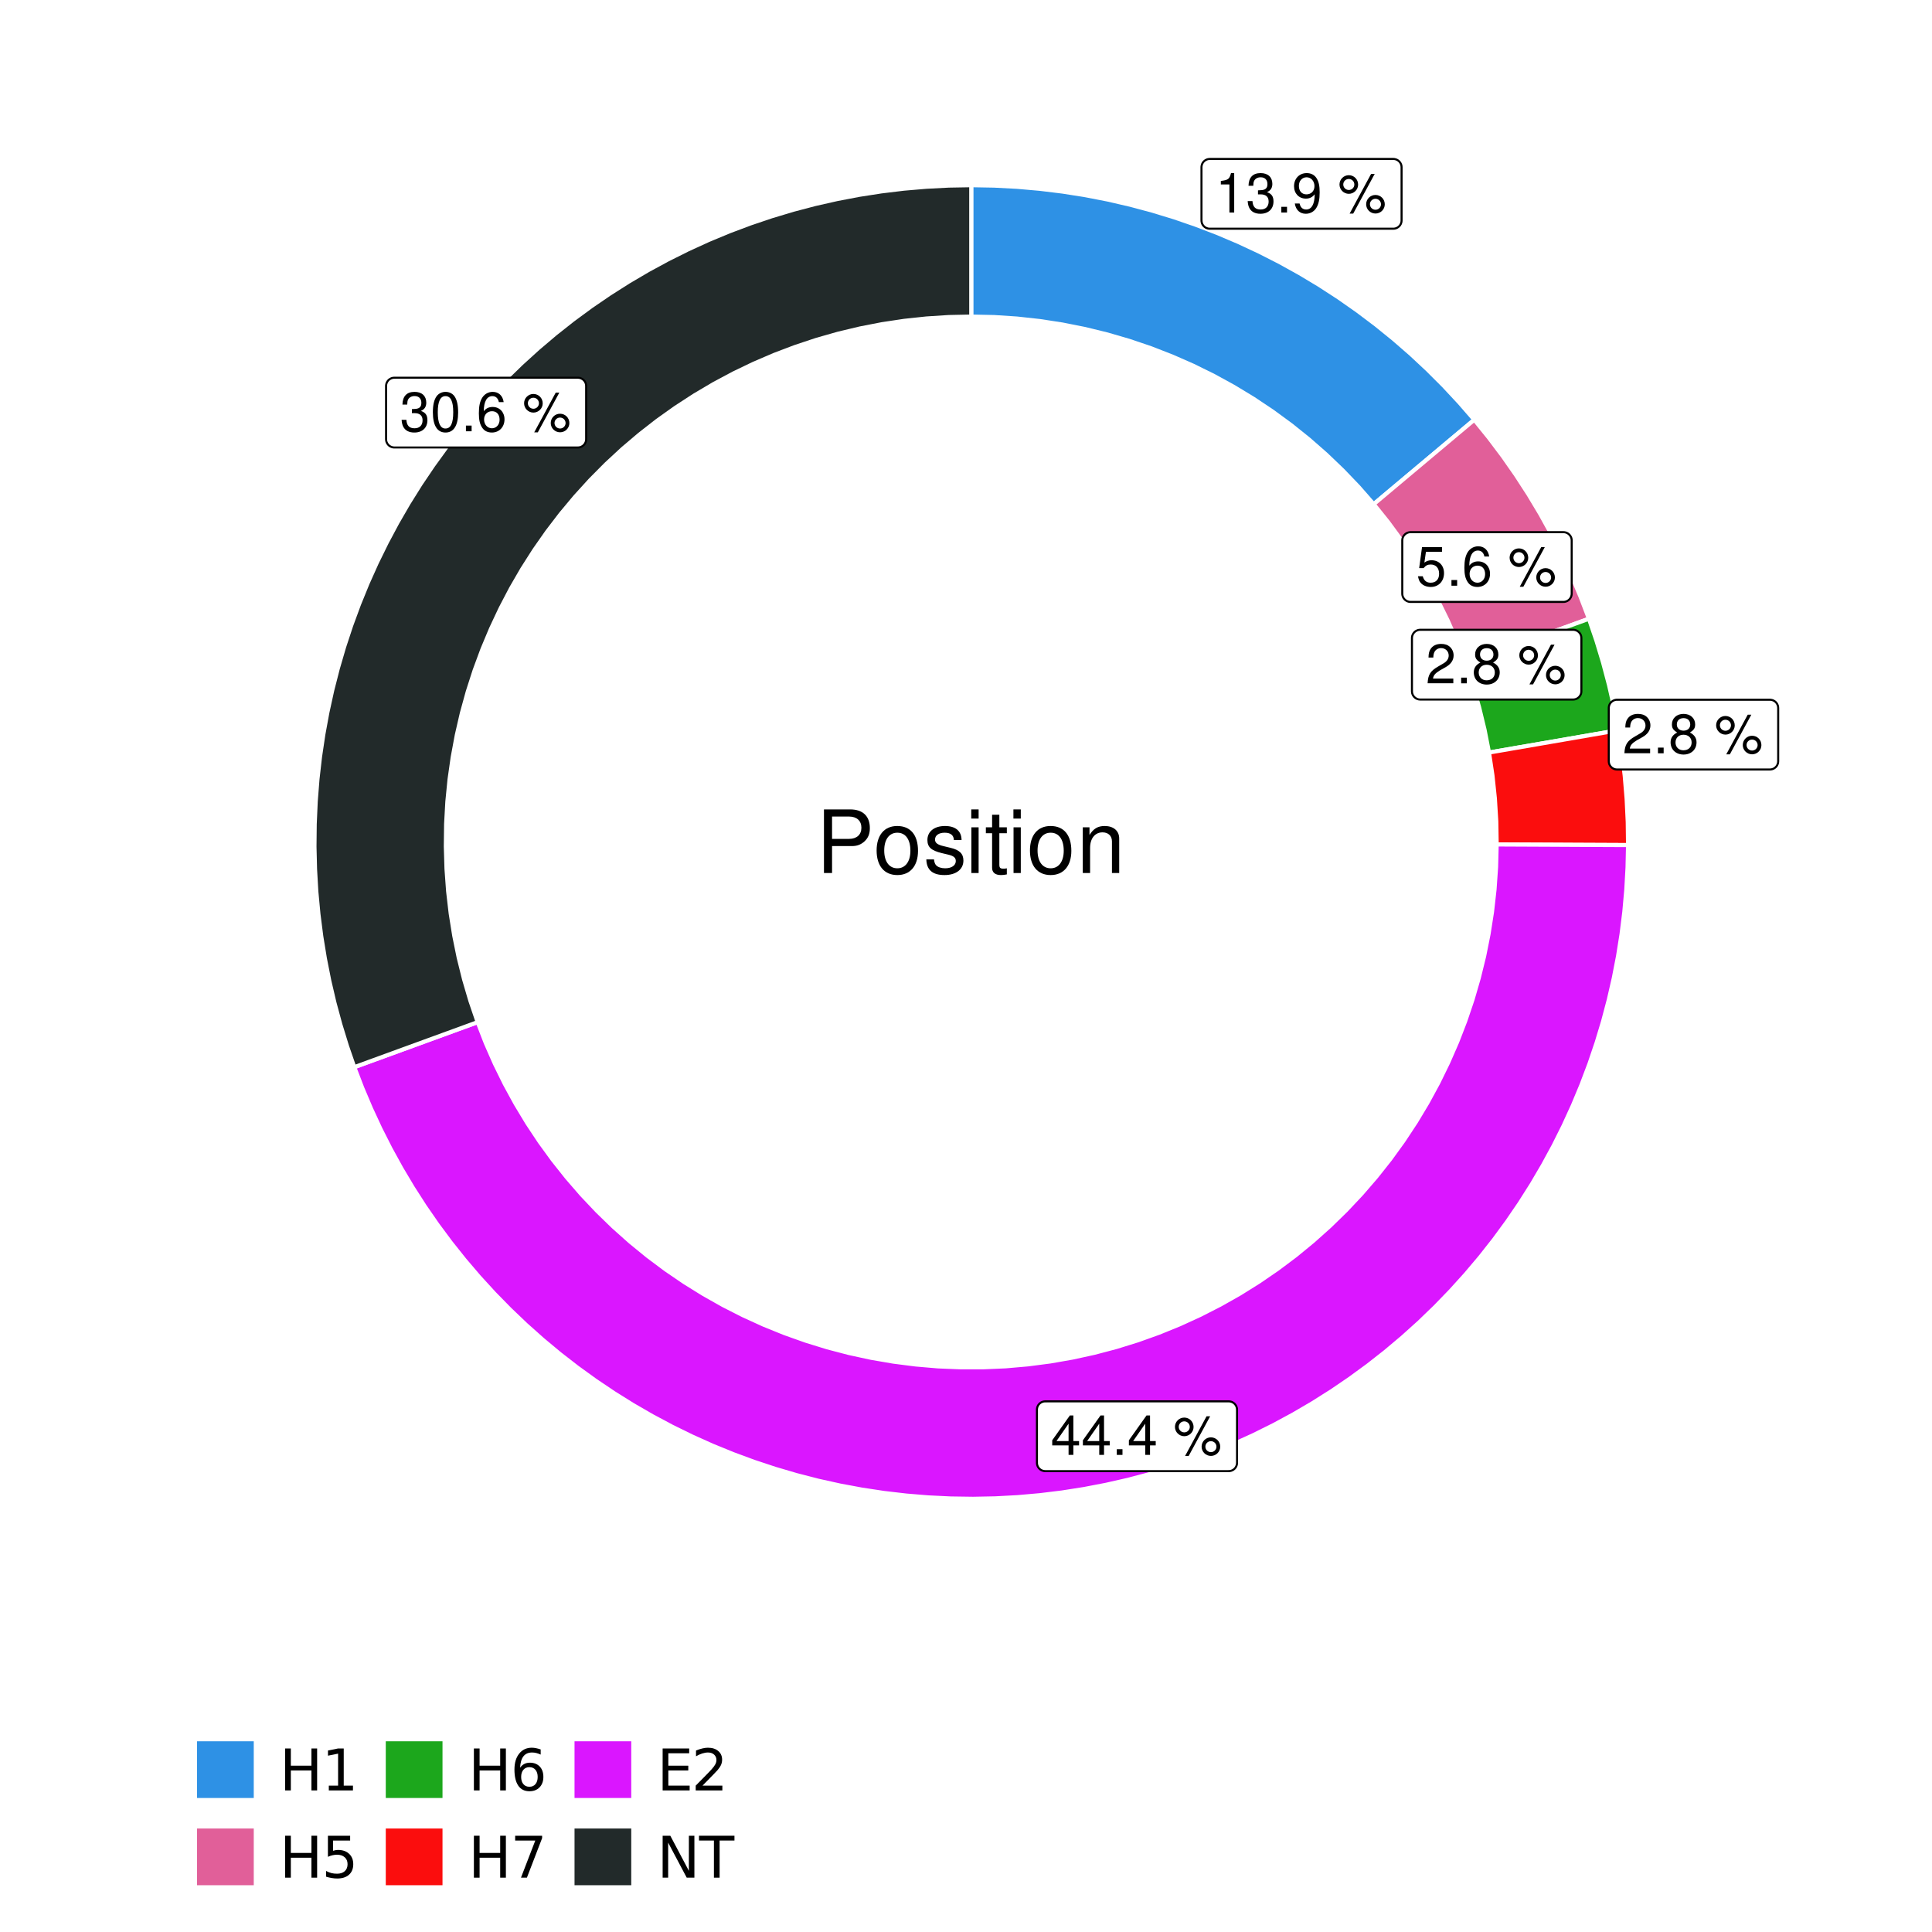<?xml version="1.0" encoding="UTF-8"?>
<svg xmlns="http://www.w3.org/2000/svg" xmlns:xlink="http://www.w3.org/1999/xlink" width="504pt" height="504pt" viewBox="0 0 504 504" version="1.1">
<defs>
<g>
<symbol overflow="visible" id="glyph0-0">
<path style="stroke:none;" d=""/>
</symbol>
<symbol overflow="visible" id="glyph0-1">
<path style="stroke:none;" d="M 3.688 -7.328 L 3.688 0 L 4.938 0 L 4.938 -10.281 L 4.109 -10.281 C 3.672 -8.703 3.391 -8.484 1.453 -8.234 L 1.453 -7.328 Z M 3.688 -7.328 "/>
</symbol>
<symbol overflow="visible" id="glyph0-2">
<path style="stroke:none;" d="M 3.141 -4.734 L 3.828 -4.734 C 5.188 -4.734 5.922 -4.094 5.922 -2.859 C 5.922 -1.562 5.141 -0.781 3.844 -0.781 C 2.453 -0.781 1.797 -1.484 1.703 -2.984 L 0.453 -2.984 C 0.516 -2.156 0.656 -1.625 0.891 -1.172 C 1.422 -0.172 2.406 0.328 3.781 0.328 C 5.859 0.328 7.188 -0.922 7.188 -2.875 C 7.188 -4.188 6.703 -4.891 5.484 -5.312 C 6.422 -5.703 6.891 -6.406 6.891 -7.453 C 6.891 -9.219 5.75 -10.281 3.828 -10.281 C 1.797 -10.281 0.719 -9.141 0.672 -6.969 L 1.922 -6.969 C 1.938 -7.594 1.984 -7.953 2.141 -8.266 C 2.438 -8.844 3.062 -9.188 3.844 -9.188 C 4.953 -9.188 5.609 -8.516 5.609 -7.406 C 5.609 -6.688 5.359 -6.234 4.812 -6 C 4.469 -5.859 4.016 -5.797 3.141 -5.781 Z M 3.141 -4.734 "/>
</symbol>
<symbol overflow="visible" id="glyph0-3">
<path style="stroke:none;" d="M 2.719 -1.484 L 1.234 -1.484 L 1.234 0 L 2.719 0 Z M 2.719 -1.484 "/>
</symbol>
<symbol overflow="visible" id="glyph0-4">
<path style="stroke:none;" d="M 0.75 -2.344 C 1 -0.672 2.078 0.328 3.609 0.328 C 4.734 0.328 5.734 -0.219 6.328 -1.141 C 6.953 -2.141 7.234 -3.391 7.234 -5.266 C 7.234 -7 6.984 -8.094 6.391 -9 C 5.828 -9.844 4.953 -10.281 3.844 -10.281 C 1.922 -10.281 0.547 -8.844 0.547 -6.859 C 0.547 -4.969 1.812 -3.625 3.641 -3.625 C 4.594 -3.625 5.297 -3.969 5.938 -4.75 C 5.922 -2.188 5.141 -0.781 3.703 -0.781 C 2.812 -0.781 2.203 -1.344 2 -2.344 Z M 3.828 -9.188 C 4.984 -9.188 5.875 -8.203 5.875 -6.875 C 5.875 -5.609 5.016 -4.734 3.781 -4.734 C 2.578 -4.734 1.812 -5.594 1.812 -6.953 C 1.812 -8.25 2.656 -9.188 3.828 -9.188 Z M 3.828 -9.188 "/>
</symbol>
<symbol overflow="visible" id="glyph0-5">
<path style="stroke:none;" d=""/>
</symbol>
<symbol overflow="visible" id="glyph0-6">
<path style="stroke:none;" d="M 2.828 -9.734 C 1.5 -9.734 0.406 -8.641 0.406 -7.312 C 0.406 -5.969 1.5 -4.875 2.844 -4.875 C 4.172 -4.875 5.266 -5.969 5.266 -7.281 C 5.266 -8.656 4.188 -9.734 2.828 -9.734 Z M 2.828 -8.75 C 3.641 -8.75 4.281 -8.109 4.281 -7.297 C 4.281 -6.516 3.625 -5.875 2.844 -5.875 C 2.047 -5.875 1.391 -6.516 1.391 -7.312 C 1.391 -8.109 2.031 -8.75 2.828 -8.75 Z M 8.656 -10.078 L 3.047 0.281 L 3.984 0.281 L 9.594 -10.078 Z M 9.781 -4.578 C 8.453 -4.578 7.359 -3.5 7.359 -2.156 C 7.359 -0.812 8.453 0.266 9.797 0.266 C 11.125 0.266 12.219 -0.812 12.219 -2.141 C 12.219 -3.5 11.141 -4.578 9.781 -4.578 Z M 9.781 -3.578 C 10.594 -3.578 11.234 -2.938 11.234 -2.141 C 11.234 -1.359 10.578 -0.719 9.797 -0.719 C 8.984 -0.719 8.344 -1.359 8.344 -2.156 C 8.344 -2.938 8.984 -3.578 9.781 -3.578 Z M 9.781 -3.578 "/>
</symbol>
<symbol overflow="visible" id="glyph0-7">
<path style="stroke:none;" d="M 6.766 -10.078 L 1.562 -10.078 L 0.812 -4.594 L 1.969 -4.594 C 2.547 -5.297 3.031 -5.531 3.828 -5.531 C 5.172 -5.531 6.016 -4.609 6.016 -3.109 C 6.016 -1.656 5.172 -0.781 3.812 -0.781 C 2.719 -0.781 2.047 -1.344 1.75 -2.469 L 0.5 -2.469 C 0.672 -1.656 0.812 -1.25 1.109 -0.875 C 1.672 -0.109 2.703 0.328 3.844 0.328 C 5.875 0.328 7.297 -1.156 7.297 -3.281 C 7.297 -5.281 5.969 -6.641 4.031 -6.641 C 3.328 -6.641 2.766 -6.453 2.172 -6.031 L 2.578 -8.844 L 6.766 -8.844 Z M 6.766 -10.078 "/>
</symbol>
<symbol overflow="visible" id="glyph0-8">
<path style="stroke:none;" d="M 7.078 -7.609 C 6.844 -9.281 5.766 -10.281 4.219 -10.281 C 3.109 -10.281 2.125 -9.734 1.516 -8.812 C 0.875 -7.812 0.609 -6.562 0.609 -4.688 C 0.609 -2.953 0.859 -1.859 1.469 -0.953 C 2 -0.109 2.891 0.328 4 0.328 C 5.922 0.328 7.297 -1.109 7.297 -3.109 C 7.297 -5 6.016 -6.344 4.203 -6.344 C 3.219 -6.344 2.438 -5.969 1.891 -5.219 C 1.906 -7.766 2.703 -9.172 4.141 -9.172 C 5.016 -9.172 5.625 -8.609 5.828 -7.609 Z M 4.047 -5.234 C 5.266 -5.234 6.016 -4.375 6.016 -3.016 C 6.016 -1.719 5.156 -0.781 4.016 -0.781 C 2.844 -0.781 1.969 -1.766 1.969 -3.078 C 1.969 -4.344 2.812 -5.234 4.047 -5.234 Z M 4.047 -5.234 "/>
</symbol>
<symbol overflow="visible" id="glyph0-9">
<path style="stroke:none;" d="M 7.188 -1.234 L 1.891 -1.234 C 2.016 -2.094 2.469 -2.625 3.719 -3.391 L 5.141 -4.188 C 6.547 -4.969 7.266 -6.016 7.266 -7.281 C 7.266 -8.141 6.922 -8.922 6.328 -9.484 C 5.734 -10.031 4.984 -10.281 4.031 -10.281 C 2.766 -10.281 1.812 -9.828 1.25 -8.938 C 0.891 -8.406 0.734 -7.766 0.719 -6.719 L 1.969 -6.719 C 2 -7.422 2.094 -7.828 2.266 -8.172 C 2.594 -8.797 3.234 -9.188 4 -9.188 C 5.141 -9.188 5.984 -8.359 5.984 -7.25 C 5.984 -6.422 5.516 -5.719 4.625 -5.203 L 3.312 -4.438 C 1.203 -3.234 0.594 -2.266 0.484 -0.016 L 7.188 -0.016 Z M 7.188 -1.234 "/>
</symbol>
<symbol overflow="visible" id="glyph0-10">
<path style="stroke:none;" d="M 5.562 -5.422 C 6.609 -6.062 6.938 -6.562 6.938 -7.531 C 6.938 -9.156 5.703 -10.281 3.906 -10.281 C 2.141 -10.281 0.875 -9.156 0.875 -7.547 C 0.875 -6.562 1.203 -6.078 2.25 -5.422 C 1.094 -4.828 0.531 -4 0.531 -2.859 C 0.531 -0.984 1.906 0.328 3.906 0.328 C 5.906 0.328 7.297 -0.984 7.297 -2.859 C 7.297 -4 6.719 -4.828 5.562 -5.422 Z M 3.906 -9.172 C 4.984 -9.172 5.656 -8.531 5.656 -7.5 C 5.656 -6.547 4.969 -5.906 3.906 -5.906 C 2.844 -5.906 2.156 -6.547 2.156 -7.531 C 2.156 -8.531 2.844 -9.172 3.906 -9.172 Z M 3.906 -4.844 C 5.156 -4.844 6.016 -4.031 6.016 -2.828 C 6.016 -1.594 5.172 -0.781 3.875 -0.781 C 2.656 -0.781 1.812 -1.625 1.812 -2.812 C 1.812 -4.031 2.641 -4.844 3.906 -4.844 Z M 3.906 -4.844 "/>
</symbol>
<symbol overflow="visible" id="glyph0-11">
<path style="stroke:none;" d="M 4.656 -2.484 L 4.656 0 L 5.906 0 L 5.906 -2.484 L 7.391 -2.484 L 7.391 -3.609 L 5.906 -3.609 L 5.906 -10.281 L 4.984 -10.281 L 0.391 -3.812 L 0.391 -2.484 Z M 4.656 -3.609 L 1.5 -3.609 L 4.656 -8.141 Z M 4.656 -3.609 "/>
</symbol>
<symbol overflow="visible" id="glyph0-12">
<path style="stroke:none;" d="M 3.906 -10.281 C 2.969 -10.281 2.125 -9.859 1.594 -9.156 C 0.938 -8.25 0.609 -6.875 0.609 -4.984 C 0.609 -1.5 1.75 0.328 3.906 0.328 C 6.047 0.328 7.203 -1.5 7.203 -4.891 C 7.203 -6.875 6.891 -8.219 6.234 -9.156 C 5.703 -9.875 4.859 -10.281 3.906 -10.281 Z M 3.906 -9.172 C 5.266 -9.172 5.922 -7.797 5.922 -5 C 5.922 -2.078 5.281 -0.719 3.875 -0.719 C 2.562 -0.719 1.891 -2.141 1.891 -4.969 C 1.891 -7.797 2.562 -9.172 3.906 -9.172 Z M 3.906 -9.172 "/>
</symbol>
<symbol overflow="visible" id="glyph1-0">
<path style="stroke:none;" d=""/>
</symbol>
<symbol overflow="visible" id="glyph1-1">
<path style="stroke:none;" d="M 4.188 -7.031 L 9.406 -7.031 C 10.703 -7.031 11.719 -7.422 12.609 -8.219 C 13.609 -9.125 14.047 -10.203 14.047 -11.719 C 14.047 -14.844 12.203 -16.594 8.922 -16.594 L 2.078 -16.594 L 2.078 0 L 4.188 0 Z M 4.188 -8.906 L 4.188 -14.734 L 8.609 -14.734 C 10.625 -14.734 11.844 -13.641 11.844 -11.812 C 11.844 -10 10.625 -8.906 8.609 -8.906 Z M 4.188 -8.906 "/>
</symbol>
<symbol overflow="visible" id="glyph1-2">
<path style="stroke:none;" d="M 6.188 -12.266 C 2.828 -12.266 0.812 -9.875 0.812 -5.875 C 0.812 -1.844 2.828 0.531 6.219 0.531 C 9.578 0.531 11.609 -1.859 11.609 -5.781 C 11.609 -9.922 9.656 -12.266 6.188 -12.266 Z M 6.219 -10.516 C 8.359 -10.516 9.625 -8.766 9.625 -5.812 C 9.625 -2.984 8.312 -1.234 6.219 -1.234 C 4.094 -1.234 2.797 -2.984 2.797 -5.875 C 2.797 -8.766 4.094 -10.516 6.219 -10.516 Z M 6.219 -10.516 "/>
</symbol>
<symbol overflow="visible" id="glyph1-3">
<path style="stroke:none;" d="M 9.969 -8.609 C 9.953 -10.953 8.406 -12.266 5.641 -12.266 C 2.875 -12.266 1.062 -10.844 1.062 -8.625 C 1.062 -6.766 2.031 -5.875 4.844 -5.188 L 6.625 -4.766 C 7.938 -4.438 8.469 -3.969 8.469 -3.125 C 8.469 -1.984 7.359 -1.234 5.688 -1.234 C 4.672 -1.234 3.797 -1.531 3.328 -2.031 C 3.031 -2.375 2.891 -2.703 2.781 -3.547 L 0.781 -3.547 C 0.859 -0.797 2.406 0.531 5.531 0.531 C 8.531 0.531 10.453 -0.953 10.453 -3.25 C 10.453 -5.031 9.453 -6.016 7.078 -6.578 L 5.266 -7.016 C 3.703 -7.375 3.047 -7.875 3.047 -8.719 C 3.047 -9.828 4.031 -10.516 5.578 -10.516 C 7.109 -10.516 7.922 -9.859 7.969 -8.609 Z M 9.969 -8.609 "/>
</symbol>
<symbol overflow="visible" id="glyph1-4">
<path style="stroke:none;" d="M 3.422 -11.922 L 1.531 -11.922 L 1.531 0 L 3.422 0 Z M 3.422 -16.594 L 1.5 -16.594 L 1.5 -14.203 L 3.422 -14.203 Z M 3.422 -16.594 "/>
</symbol>
<symbol overflow="visible" id="glyph1-5">
<path style="stroke:none;" d="M 5.781 -11.922 L 3.828 -11.922 L 3.828 -15.203 L 1.938 -15.203 L 1.938 -11.922 L 0.312 -11.922 L 0.312 -10.375 L 1.938 -10.375 L 1.938 -1.359 C 1.938 -0.141 2.75 0.531 4.234 0.531 C 4.734 0.531 5.141 0.484 5.781 0.359 L 5.781 -1.234 C 5.516 -1.156 5.266 -1.141 4.875 -1.141 C 4.047 -1.141 3.828 -1.359 3.828 -2.203 L 3.828 -10.375 L 5.781 -10.375 Z M 5.781 -11.922 "/>
</symbol>
<symbol overflow="visible" id="glyph1-6">
<path style="stroke:none;" d="M 1.594 -11.922 L 1.594 0 L 3.5 0 L 3.5 -6.578 C 3.5 -9.016 4.781 -10.609 6.734 -10.609 C 8.234 -10.609 9.203 -9.703 9.203 -8.266 L 9.203 0 L 11.094 0 L 11.094 -9.016 C 11.094 -11 9.609 -12.266 7.312 -12.266 C 5.531 -12.266 4.391 -11.594 3.344 -9.922 L 3.344 -11.922 Z M 1.594 -11.922 "/>
</symbol>
<symbol overflow="visible" id="glyph2-0">
<path style="stroke:none;" d="M 0.75 2.656 L 0.75 -10.578 L 8.25 -10.578 L 8.25 2.656 Z M 1.594 1.812 L 7.406 1.812 L 7.406 -9.734 L 1.594 -9.734 Z M 1.594 1.812 "/>
</symbol>
<symbol overflow="visible" id="glyph2-1">
<path style="stroke:none;" d="M 1.469 -10.938 L 2.953 -10.938 L 2.953 -6.453 L 8.328 -6.453 L 8.328 -10.938 L 9.812 -10.938 L 9.812 0 L 8.328 0 L 8.328 -5.203 L 2.953 -5.203 L 2.953 0 L 1.469 0 Z M 1.469 -10.938 "/>
</symbol>
<symbol overflow="visible" id="glyph2-2">
<path style="stroke:none;" d="M 1.859 -1.25 L 4.281 -1.25 L 4.281 -9.594 L 1.641 -9.062 L 1.641 -10.406 L 4.266 -10.938 L 5.75 -10.938 L 5.75 -1.25 L 8.156 -1.25 L 8.156 0 L 1.859 0 Z M 1.859 -1.25 "/>
</symbol>
<symbol overflow="visible" id="glyph2-3">
<path style="stroke:none;" d="M 1.625 -10.938 L 7.422 -10.938 L 7.422 -9.688 L 2.969 -9.688 L 2.969 -7.016 C 3.188 -7.086 3.398 -7.141 3.609 -7.172 C 3.828 -7.211 4.047 -7.234 4.266 -7.234 C 5.484 -7.234 6.445 -6.895 7.156 -6.219 C 7.875 -5.551 8.234 -4.648 8.234 -3.516 C 8.234 -2.336 7.863 -1.422 7.125 -0.766 C 6.395 -0.109 5.363 0.219 4.031 0.219 C 3.57 0.219 3.102 0.176 2.625 0.094 C 2.156 0.02 1.664 -0.094 1.156 -0.25 L 1.156 -1.75 C 1.594 -1.508 2.047 -1.328 2.516 -1.203 C 2.984 -1.086 3.477 -1.031 4 -1.031 C 4.852 -1.031 5.523 -1.25 6.016 -1.688 C 6.504 -2.133 6.75 -2.742 6.75 -3.516 C 6.75 -4.273 6.504 -4.875 6.016 -5.312 C 5.523 -5.758 4.852 -5.984 4 -5.984 C 3.602 -5.984 3.207 -5.938 2.812 -5.844 C 2.426 -5.758 2.031 -5.625 1.625 -5.438 Z M 1.625 -10.938 "/>
</symbol>
<symbol overflow="visible" id="glyph2-4">
<path style="stroke:none;" d="M 4.953 -6.062 C 4.285 -6.062 3.758 -5.832 3.375 -5.375 C 2.988 -4.914 2.797 -4.297 2.797 -3.516 C 2.797 -2.723 2.988 -2.098 3.375 -1.641 C 3.758 -1.18 4.285 -0.953 4.953 -0.953 C 5.617 -0.953 6.145 -1.18 6.531 -1.641 C 6.914 -2.098 7.109 -2.723 7.109 -3.516 C 7.109 -4.297 6.914 -4.914 6.531 -5.375 C 6.145 -5.832 5.617 -6.062 4.953 -6.062 Z M 7.891 -10.688 L 7.891 -9.344 C 7.516 -9.52 7.141 -9.656 6.766 -9.75 C 6.391 -9.844 6.016 -9.891 5.641 -9.891 C 4.66 -9.891 3.91 -9.555 3.391 -8.891 C 2.879 -8.234 2.586 -7.238 2.516 -5.906 C 2.805 -6.332 3.164 -6.66 3.594 -6.891 C 4.031 -7.117 4.516 -7.234 5.047 -7.234 C 6.141 -7.234 7.004 -6.898 7.641 -6.234 C 8.273 -5.566 8.594 -4.66 8.594 -3.516 C 8.594 -2.391 8.258 -1.484 7.594 -0.797 C 6.938 -0.117 6.055 0.219 4.953 0.219 C 3.68 0.219 2.711 -0.266 2.047 -1.234 C 1.379 -2.211 1.047 -3.617 1.047 -5.453 C 1.047 -7.18 1.457 -8.562 2.281 -9.594 C 3.102 -10.625 4.203 -11.141 5.578 -11.141 C 5.953 -11.141 6.328 -11.098 6.703 -11.016 C 7.078 -10.941 7.473 -10.832 7.891 -10.688 Z M 7.891 -10.688 "/>
</symbol>
<symbol overflow="visible" id="glyph2-5">
<path style="stroke:none;" d="M 1.234 -10.938 L 8.266 -10.938 L 8.266 -10.312 L 4.297 0 L 2.75 0 L 6.484 -9.688 L 1.234 -9.688 Z M 1.234 -10.938 "/>
</symbol>
<symbol overflow="visible" id="glyph2-6">
<path style="stroke:none;" d="M 1.469 -10.938 L 8.391 -10.938 L 8.391 -9.688 L 2.953 -9.688 L 2.953 -6.453 L 8.156 -6.453 L 8.156 -5.203 L 2.953 -5.203 L 2.953 -1.25 L 8.516 -1.25 L 8.516 0 L 1.469 0 Z M 1.469 -10.938 "/>
</symbol>
<symbol overflow="visible" id="glyph2-7">
<path style="stroke:none;" d="M 2.875 -1.25 L 8.047 -1.25 L 8.047 0 L 1.094 0 L 1.094 -1.25 C 1.656 -1.82 2.422 -2.598 3.391 -3.578 C 4.359 -4.555 4.969 -5.191 5.219 -5.484 C 5.695 -6.016 6.031 -6.461 6.219 -6.828 C 6.406 -7.203 6.5 -7.566 6.5 -7.922 C 6.5 -8.504 6.297 -8.977 5.891 -9.344 C 5.484 -9.707 4.953 -9.891 4.297 -9.891 C 3.828 -9.891 3.332 -9.805 2.812 -9.641 C 2.301 -9.484 1.754 -9.238 1.172 -8.906 L 1.172 -10.406 C 1.766 -10.645 2.32 -10.828 2.844 -10.953 C 3.363 -11.078 3.836 -11.141 4.266 -11.141 C 5.398 -11.141 6.301 -10.852 6.969 -10.281 C 7.645 -9.719 7.984 -8.961 7.984 -8.016 C 7.984 -7.566 7.898 -7.141 7.734 -6.734 C 7.566 -6.328 7.258 -5.852 6.812 -5.312 C 6.688 -5.164 6.297 -4.754 5.641 -4.078 C 4.992 -3.398 4.07 -2.457 2.875 -1.25 Z M 2.875 -1.25 "/>
</symbol>
<symbol overflow="visible" id="glyph2-8">
<path style="stroke:none;" d="M 1.469 -10.938 L 3.469 -10.938 L 8.312 -1.781 L 8.312 -10.938 L 9.75 -10.938 L 9.75 0 L 7.75 0 L 2.906 -9.141 L 2.906 0 L 1.469 0 Z M 1.469 -10.938 "/>
</symbol>
<symbol overflow="visible" id="glyph2-9">
<path style="stroke:none;" d="M -0.047 -10.938 L 9.203 -10.938 L 9.203 -9.688 L 5.328 -9.688 L 5.328 0 L 3.844 0 L 3.844 -9.688 L -0.047 -9.688 Z M -0.047 -10.938 "/>
</symbol>
</g>
<clipPath id="clip1">
  <path d="M 30.98 0 L 473.023 0 L 473.023 504 L 30.98 504 Z M 30.98 0 "/>
</clipPath>
<clipPath id="clip2">
  <path d="M 39.199 5.48 L 467.543 5.48 L 467.543 433.824 L 39.199 433.824 Z M 39.199 5.48 "/>
</clipPath>
</defs>
<g id="surface4">
<rect x="0" y="0" width="504" height="504" style="fill:rgb(100%,100%,100%);fill-opacity:1;stroke:none;"/>
<g clip-path="url(#clip1)" clip-rule="nonzero">
<path style="fill-rule:nonzero;fill:rgb(100%,100%,100%);fill-opacity:1;stroke-width:1.067;stroke-linecap:round;stroke-linejoin:round;stroke:rgb(100%,100%,100%);stroke-opacity:1;stroke-miterlimit:10;" d="M 30.98 504 L 473.023 504 L 473.023 0 L 30.98 0 Z M 30.98 504 "/>
</g>
<g clip-path="url(#clip2)" clip-rule="nonzero">
<path style=" stroke:none;fill-rule:nonzero;fill:rgb(100%,100%,100%);fill-opacity:1;" d="M 39.199 433.824 L 467.543 433.824 L 467.543 5.48 L 39.199 5.48 Z M 39.199 433.824 "/>
</g>
<path style="fill-rule:nonzero;fill:rgb(18.039%,56.863%,89.804%);fill-opacity:1;stroke-width:1.067;stroke-linecap:butt;stroke-linejoin:miter;stroke:rgb(100%,100%,100%);stroke-opacity:1;stroke-miterlimit:10;" d="M 358.355 131.527 L 379.355 113.902 L 384.602 109.496 L 380.68 104.984 L 376.602 100.609 L 372.371 96.383 L 368 92.305 L 363.484 88.383 L 358.84 84.621 L 354.062 81.023 L 349.164 77.594 L 344.148 74.34 L 339.023 71.262 L 333.793 68.363 L 328.465 65.648 L 323.047 63.121 L 317.543 60.785 L 311.961 58.645 L 306.305 56.695 L 300.586 54.949 L 294.812 53.402 L 288.984 52.055 L 283.117 50.914 L 277.211 49.98 L 271.277 49.254 L 265.32 48.73 L 259.348 48.418 L 253.371 48.312 L 253.371 82.582 L 259.348 82.711 L 265.312 83.102 L 271.258 83.754 L 277.168 84.664 L 283.031 85.828 L 288.84 87.25 L 294.578 88.922 L 300.242 90.844 L 305.812 93.012 L 311.289 95.418 L 316.648 98.062 L 321.891 100.938 L 327.004 104.039 L 331.977 107.359 L 336.797 110.895 L 341.461 114.637 L 345.957 118.578 L 350.277 122.715 L 354.414 127.031 Z M 358.355 131.527 "/>
<path style="fill-rule:nonzero;fill:rgb(88.235%,37.255%,60%);fill-opacity:1;stroke-width:1.067;stroke-linecap:butt;stroke-linejoin:miter;stroke:rgb(100%,100%,100%);stroke-opacity:1;stroke-miterlimit:10;" d="M 382.281 173.062 L 388.727 170.734 L 395.172 168.402 L 408.062 163.746 L 414.508 161.414 L 412.359 155.789 L 410.02 150.242 L 407.48 144.777 L 404.754 139.41 L 401.844 134.137 L 398.746 128.973 L 395.469 123.922 L 392.016 118.984 L 388.395 114.176 L 384.602 109.496 L 379.355 113.902 L 358.355 131.527 L 362.125 136.223 L 365.684 141.082 L 369.027 146.09 L 372.148 151.242 L 375.039 156.523 L 377.691 161.93 L 380.109 167.445 Z M 382.281 173.062 "/>
<path style="fill-rule:nonzero;fill:rgb(10.98%,65.49%,10.98%);fill-opacity:1;stroke-width:1.067;stroke-linecap:butt;stroke-linejoin:miter;stroke:rgb(100%,100%,100%);stroke-opacity:1;stroke-miterlimit:10;" d="M 388.441 196.32 L 395.191 195.152 L 401.945 193.988 L 415.453 191.652 L 422.207 190.488 L 421.078 184.57 L 419.742 178.699 L 418.199 172.879 L 416.453 167.113 L 414.508 161.414 L 408.062 163.746 L 395.172 168.402 L 388.727 170.734 L 382.281 173.062 L 384.203 178.77 L 385.871 184.555 L 387.285 190.41 Z M 388.441 196.32 "/>
<path style="fill-rule:nonzero;fill:rgb(98.431%,5.098%,5.098%);fill-opacity:1;stroke-width:1.067;stroke-linecap:butt;stroke-linejoin:miter;stroke:rgb(100%,100%,100%);stroke-opacity:1;stroke-miterlimit:10;" d="M 390.438 220.297 L 397.293 220.328 L 404.145 220.359 L 411 220.395 L 417.852 220.426 L 424.707 220.457 L 424.629 214.438 L 424.34 208.422 L 423.84 202.418 L 423.129 196.438 L 422.207 190.488 L 415.453 191.652 L 401.945 193.988 L 395.191 195.152 L 388.441 196.32 L 389.336 202.277 L 389.965 208.266 L 390.336 214.277 Z M 390.438 220.297 "/>
<path style="fill-rule:nonzero;fill:rgb(85.49%,8.627%,100%);fill-opacity:1;stroke-width:1.067;stroke-linecap:butt;stroke-linejoin:miter;stroke:rgb(100%,100%,100%);stroke-opacity:1;stroke-miterlimit:10;" d="M 124.605 266.645 L 118.168 268.996 L 111.73 271.344 L 105.293 273.695 L 98.855 276.043 L 92.418 278.395 L 94.504 283.828 L 96.777 289.188 L 99.23 294.469 L 101.863 299.664 L 104.668 304.766 L 107.648 309.77 L 110.793 314.672 L 114.105 319.461 L 117.578 324.137 L 121.207 328.688 L 124.988 333.117 L 128.918 337.414 L 132.992 341.574 L 137.203 345.594 L 141.551 349.469 L 146.027 353.195 L 150.625 356.766 L 155.344 360.176 L 160.176 363.426 L 165.113 366.512 L 170.156 369.426 L 175.293 372.168 L 180.523 374.73 L 185.832 377.117 L 191.223 379.32 L 196.684 381.34 L 202.211 383.172 L 207.797 384.816 L 213.438 386.27 L 219.121 387.531 L 224.848 388.598 L 230.602 389.469 L 236.387 390.145 L 242.191 390.625 L 248.008 390.906 L 253.828 390.988 L 259.652 390.875 L 265.465 390.562 L 271.266 390.051 L 277.047 389.344 L 282.797 388.441 L 288.516 387.344 L 294.195 386.055 L 299.828 384.57 L 305.402 382.898 L 310.922 381.035 L 316.371 378.984 L 321.75 376.754 L 327.047 374.34 L 332.262 371.746 L 337.383 368.977 L 342.41 366.035 L 347.332 362.926 L 352.148 359.648 L 356.848 356.211 L 361.43 352.617 L 365.883 348.867 L 370.211 344.973 L 374.402 340.93 L 378.453 336.746 L 382.359 332.426 L 386.117 327.98 L 389.723 323.406 L 393.168 318.711 L 396.453 313.906 L 399.574 308.988 L 402.523 303.969 L 405.305 298.852 L 407.906 293.645 L 410.332 288.348 L 412.574 282.977 L 414.637 277.531 L 416.508 272.016 L 418.195 266.441 L 419.688 260.812 L 420.992 255.141 L 422.102 249.422 L 423.016 243.672 L 423.734 237.895 L 424.254 232.094 L 424.578 226.281 L 424.707 220.457 L 417.852 220.426 L 411 220.395 L 404.145 220.359 L 397.293 220.328 L 390.438 220.297 L 390.285 226.172 L 389.879 232.035 L 389.223 237.875 L 388.316 243.68 L 387.164 249.441 L 385.762 255.148 L 384.121 260.793 L 382.238 266.359 L 380.117 271.84 L 377.762 277.223 L 375.18 282.504 L 372.375 287.668 L 369.352 292.703 L 366.113 297.609 L 362.668 302.371 L 359.02 306.977 L 355.18 311.426 L 351.152 315.707 L 346.945 319.809 L 342.566 323.727 L 338.023 327.457 L 333.324 330.984 L 328.48 334.309 L 323.496 337.426 L 318.383 340.32 L 313.152 342.996 L 307.809 345.445 L 302.367 347.664 L 296.836 349.648 L 291.223 351.391 L 285.543 352.891 L 279.801 354.148 L 274.012 355.16 L 268.188 355.918 L 262.332 356.43 L 256.461 356.688 L 250.582 356.691 L 244.711 356.449 L 238.855 355.949 L 233.027 355.203 L 227.238 354.207 L 221.492 352.965 L 215.809 351.477 L 210.191 349.742 L 204.656 347.773 L 199.207 345.566 L 193.863 343.129 L 188.625 340.465 L 183.504 337.578 L 178.516 334.477 L 173.66 331.164 L 168.953 327.645 L 164.402 323.926 L 160.016 320.016 L 155.801 315.922 L 151.762 311.652 L 147.914 307.211 L 144.258 302.613 L 140.801 297.859 L 137.551 292.961 L 134.516 287.93 L 131.699 282.773 L 129.105 277.5 L 126.738 272.121 Z M 124.605 266.645 "/>
<path style="fill-rule:nonzero;fill:rgb(13.333%,16.471%,16.471%);fill-opacity:1;stroke-width:1.067;stroke-linecap:butt;stroke-linejoin:miter;stroke:rgb(100%,100%,100%);stroke-opacity:1;stroke-miterlimit:10;" d="M 253.371 82.582 L 253.371 48.312 L 247.496 48.414 L 241.625 48.719 L 235.77 49.219 L 229.938 49.926 L 224.129 50.828 L 218.359 51.93 L 212.629 53.227 L 206.945 54.723 L 201.316 56.414 L 195.75 58.293 L 190.25 60.363 L 184.824 62.621 L 179.48 65.066 L 174.223 67.691 L 169.059 70.492 L 163.992 73.473 L 159.031 76.625 L 154.184 79.941 L 149.449 83.426 L 144.84 87.07 L 140.355 90.871 L 136.008 94.82 L 131.797 98.918 L 127.727 103.16 L 123.805 107.535 L 120.039 112.047 L 116.426 116.68 L 112.977 121.438 L 109.691 126.309 L 106.574 131.293 L 103.629 136.379 L 100.863 141.562 L 98.273 146.836 L 95.867 152.199 L 93.648 157.641 L 91.617 163.152 L 89.773 168.734 L 88.125 174.375 L 86.668 180.066 L 85.41 185.805 L 84.348 191.586 L 83.484 197.398 L 82.82 203.238 L 82.359 209.094 L 82.098 214.965 L 82.035 220.844 L 82.18 226.719 L 82.52 232.582 L 83.066 238.434 L 83.809 244.262 L 84.754 250.062 L 85.895 255.828 L 87.234 261.551 L 88.77 267.223 L 90.496 272.84 L 92.418 278.395 L 98.855 276.043 L 105.293 273.695 L 111.73 271.344 L 118.168 268.996 L 124.605 266.645 L 122.719 261.105 L 121.07 255.496 L 119.66 249.816 L 118.496 244.086 L 117.574 238.305 L 116.902 232.496 L 116.48 226.66 L 116.305 220.812 L 116.379 214.965 L 116.703 209.121 L 117.277 203.301 L 118.102 197.508 L 119.168 191.758 L 120.48 186.055 L 122.035 180.414 L 123.828 174.848 L 125.859 169.359 L 128.121 163.965 L 130.609 158.672 L 133.324 153.488 L 136.258 148.426 L 139.402 143.496 L 142.758 138.703 L 146.312 134.055 L 150.062 129.566 L 154 125.238 L 158.117 121.086 L 162.41 117.109 L 166.871 113.324 L 171.484 109.727 L 176.25 106.336 L 181.156 103.148 L 186.191 100.172 L 191.352 97.414 L 196.625 94.879 L 202 92.57 L 207.469 90.496 L 213.023 88.652 L 218.648 87.051 L 224.34 85.691 L 230.082 84.574 L 235.867 83.703 L 241.684 83.082 L 247.52 82.707 Z M 253.371 82.582 "/>
<path style="fill-rule:nonzero;fill:rgb(100%,100%,100%);fill-opacity:1;stroke-width:0.533;stroke-linecap:round;stroke-linejoin:round;stroke:rgb(0%,0%,0%);stroke-opacity:1;stroke-miterlimit:10;" d="M 315.59 59.664 L 363.469 59.664 L 363.383 59.664 L 363.73 59.648 L 364.07 59.578 L 364.395 59.457 L 364.695 59.281 L 364.965 59.062 L 365.195 58.801 L 365.383 58.508 L 365.52 58.188 L 365.602 57.852 L 365.629 57.504 L 365.629 43.625 L 365.602 43.277 L 365.52 42.941 L 365.383 42.621 L 365.195 42.328 L 364.965 42.066 L 364.695 41.848 L 364.395 41.672 L 364.07 41.551 L 363.73 41.48 L 363.469 41.465 L 315.59 41.465 L 315.848 41.48 L 315.504 41.469 L 315.156 41.508 L 314.824 41.605 L 314.508 41.754 L 314.223 41.953 L 313.973 42.191 L 313.762 42.469 L 313.602 42.777 L 313.492 43.109 L 313.438 43.453 L 313.43 43.625 L 313.43 57.504 L 313.438 57.332 L 313.438 57.68 L 313.492 58.023 L 313.602 58.352 L 313.762 58.66 L 313.973 58.938 L 314.223 59.18 L 314.508 59.375 L 314.824 59.523 L 315.156 59.621 L 315.504 59.664 Z M 315.59 59.664 "/>
<g style="fill:rgb(0%,0%,0%);fill-opacity:1;">
  <use xlink:href="#glyph0-1" x="317.027" y="55.437"/>
  <use xlink:href="#glyph0-2" x="325.027" y="55.437"/>
  <use xlink:href="#glyph0-3" x="333.027" y="55.437"/>
  <use xlink:href="#glyph0-4" x="337.027" y="55.437"/>
  <use xlink:href="#glyph0-5" x="345.027" y="55.437"/>
  <use xlink:href="#glyph0-6" x="349.027" y="55.437"/>
</g>
<path style="fill-rule:nonzero;fill:rgb(100%,100%,100%);fill-opacity:1;stroke-width:0.533;stroke-linecap:round;stroke-linejoin:round;stroke:rgb(0%,0%,0%);stroke-opacity:1;stroke-miterlimit:10;" d="M 367.969 157.023 L 407.848 157.023 L 407.762 157.02 L 408.109 157.008 L 408.449 156.938 L 408.773 156.812 L 409.074 156.641 L 409.344 156.422 L 409.574 156.16 L 409.762 155.867 L 409.898 155.547 L 409.98 155.211 L 410.008 154.863 L 410.008 140.984 L 409.98 140.637 L 409.898 140.297 L 409.762 139.98 L 409.574 139.684 L 409.344 139.426 L 409.074 139.203 L 408.773 139.031 L 408.449 138.906 L 408.109 138.84 L 407.848 138.824 L 367.969 138.824 L 368.23 138.84 L 367.883 138.824 L 367.535 138.867 L 367.203 138.965 L 366.887 139.113 L 366.602 139.309 L 366.352 139.551 L 366.141 139.828 L 365.98 140.137 L 365.871 140.465 L 365.816 140.809 L 365.809 140.984 L 365.809 154.863 L 365.816 154.688 L 365.816 155.035 L 365.871 155.379 L 365.98 155.711 L 366.141 156.016 L 366.352 156.297 L 366.602 156.535 L 366.887 156.734 L 367.203 156.883 L 367.535 156.98 L 367.883 157.02 Z M 367.969 157.023 "/>
<g style="fill:rgb(0%,0%,0%);fill-opacity:1;">
  <use xlink:href="#glyph0-7" x="369.406" y="152.792"/>
  <use xlink:href="#glyph0-3" x="377.406" y="152.792"/>
  <use xlink:href="#glyph0-8" x="381.406" y="152.792"/>
  <use xlink:href="#glyph0-5" x="389.406" y="152.792"/>
  <use xlink:href="#glyph0-6" x="393.406" y="152.792"/>
</g>
<path style="fill-rule:nonzero;fill:rgb(100%,100%,100%);fill-opacity:1;stroke-width:0.533;stroke-linecap:round;stroke-linejoin:round;stroke:rgb(0%,0%,0%);stroke-opacity:1;stroke-miterlimit:10;" d="M 370.496 182.488 L 410.375 182.488 L 410.289 182.484 L 410.637 182.473 L 410.977 182.402 L 411.301 182.281 L 411.602 182.105 L 411.871 181.887 L 412.102 181.625 L 412.289 181.332 L 412.426 181.012 L 412.508 180.676 L 412.535 180.328 L 412.535 166.449 L 412.508 166.102 L 412.426 165.766 L 412.289 165.445 L 412.102 165.152 L 411.871 164.891 L 411.602 164.672 L 411.301 164.496 L 410.977 164.375 L 410.637 164.305 L 410.375 164.289 L 370.496 164.289 L 370.758 164.305 L 370.41 164.289 L 370.062 164.332 L 369.73 164.43 L 369.418 164.578 L 369.129 164.773 L 368.879 165.016 L 368.672 165.293 L 368.508 165.602 L 368.398 165.93 L 368.344 166.273 L 368.336 166.449 L 368.336 180.328 L 368.344 180.152 L 368.344 180.5 L 368.398 180.844 L 368.508 181.176 L 368.672 181.484 L 368.879 181.762 L 369.129 182 L 369.418 182.199 L 369.73 182.348 L 370.062 182.445 L 370.41 182.484 Z M 370.496 182.488 "/>
<g style="fill:rgb(0%,0%,0%);fill-opacity:1;">
  <use xlink:href="#glyph0-9" x="371.938" y="178.257"/>
  <use xlink:href="#glyph0-3" x="379.938" y="178.257"/>
  <use xlink:href="#glyph0-10" x="383.938" y="178.257"/>
  <use xlink:href="#glyph0-5" x="391.938" y="178.257"/>
  <use xlink:href="#glyph0-6" x="395.938" y="178.257"/>
</g>
<path style="fill-rule:nonzero;fill:rgb(100%,100%,100%);fill-opacity:1;stroke-width:0.533;stroke-linecap:round;stroke-linejoin:round;stroke:rgb(0%,0%,0%);stroke-opacity:1;stroke-miterlimit:10;" d="M 421.836 200.738 L 461.715 200.738 L 461.629 200.738 L 461.977 200.723 L 462.316 200.652 L 462.645 200.531 L 462.945 200.355 L 463.215 200.137 L 463.445 199.875 L 463.629 199.582 L 463.766 199.262 L 463.848 198.926 L 463.875 198.578 L 463.875 184.699 L 463.848 184.352 L 463.766 184.016 L 463.629 183.695 L 463.445 183.402 L 463.215 183.141 L 462.945 182.922 L 462.645 182.746 L 462.316 182.625 L 461.977 182.555 L 461.715 182.539 L 421.836 182.539 L 422.098 182.555 L 421.75 182.539 L 421.406 182.582 L 421.07 182.68 L 420.758 182.828 L 420.469 183.027 L 420.219 183.266 L 420.012 183.543 L 419.848 183.852 L 419.738 184.184 L 419.684 184.527 L 419.676 184.699 L 419.676 198.578 L 419.684 198.406 L 419.684 198.754 L 419.738 199.098 L 419.848 199.426 L 420.012 199.734 L 420.219 200.012 L 420.469 200.254 L 420.758 200.449 L 421.07 200.598 L 421.406 200.695 L 421.75 200.738 Z M 421.836 200.738 "/>
<g style="fill:rgb(0%,0%,0%);fill-opacity:1;">
  <use xlink:href="#glyph0-9" x="423.277" y="196.511"/>
  <use xlink:href="#glyph0-3" x="431.277" y="196.511"/>
  <use xlink:href="#glyph0-10" x="435.277" y="196.511"/>
  <use xlink:href="#glyph0-5" x="443.277" y="196.511"/>
  <use xlink:href="#glyph0-6" x="447.277" y="196.511"/>
</g>
<path style="fill-rule:nonzero;fill:rgb(100%,100%,100%);fill-opacity:1;stroke-width:0.533;stroke-linecap:round;stroke-linejoin:round;stroke:rgb(0%,0%,0%);stroke-opacity:1;stroke-miterlimit:10;" d="M 272.664 383.77 L 320.543 383.77 L 320.457 383.766 L 320.805 383.754 L 321.145 383.684 L 321.469 383.562 L 321.77 383.387 L 322.039 383.168 L 322.27 382.906 L 322.457 382.613 L 322.59 382.293 L 322.676 381.957 L 322.703 381.609 L 322.703 367.73 L 322.676 367.383 L 322.59 367.047 L 322.457 366.727 L 322.27 366.434 L 322.039 366.172 L 321.77 365.953 L 321.469 365.777 L 321.145 365.656 L 320.805 365.586 L 320.543 365.57 L 272.664 365.57 L 272.922 365.586 L 272.574 365.57 L 272.23 365.613 L 271.898 365.711 L 271.582 365.859 L 271.297 366.055 L 271.047 366.297 L 270.836 366.574 L 270.676 366.883 L 270.566 367.211 L 270.508 367.555 L 270.504 367.73 L 270.504 381.609 L 270.508 381.434 L 270.508 381.781 L 270.566 382.125 L 270.676 382.457 L 270.836 382.766 L 271.047 383.043 L 271.297 383.281 L 271.582 383.48 L 271.898 383.629 L 272.23 383.727 L 272.574 383.766 Z M 272.664 383.77 "/>
<g style="fill:rgb(0%,0%,0%);fill-opacity:1;">
  <use xlink:href="#glyph0-11" x="274.102" y="379.538"/>
  <use xlink:href="#glyph0-11" x="282.102" y="379.538"/>
  <use xlink:href="#glyph0-3" x="290.102" y="379.538"/>
  <use xlink:href="#glyph0-11" x="294.102" y="379.538"/>
  <use xlink:href="#glyph0-5" x="302.102" y="379.538"/>
  <use xlink:href="#glyph0-6" x="306.102" y="379.538"/>
</g>
<path style="fill-rule:nonzero;fill:rgb(100%,100%,100%);fill-opacity:1;stroke-width:0.533;stroke-linecap:round;stroke-linejoin:round;stroke:rgb(0%,0%,0%);stroke-opacity:1;stroke-miterlimit:10;" d="M 102.871 116.734 L 150.75 116.734 L 150.664 116.734 L 151.012 116.719 L 151.352 116.652 L 151.676 116.527 L 151.977 116.352 L 152.246 116.133 L 152.477 115.875 L 152.664 115.578 L 152.801 115.258 L 152.883 114.922 L 152.91 114.574 L 152.91 100.695 L 152.883 100.348 L 152.801 100.012 L 152.664 99.691 L 152.477 99.398 L 152.246 99.137 L 151.977 98.918 L 151.676 98.746 L 151.352 98.621 L 151.012 98.551 L 150.75 98.535 L 102.871 98.535 L 103.133 98.551 L 102.785 98.539 L 102.438 98.578 L 102.105 98.676 L 101.793 98.824 L 101.504 99.023 L 101.254 99.262 L 101.047 99.543 L 100.883 99.848 L 100.773 100.18 L 100.719 100.523 L 100.711 100.695 L 100.711 114.574 L 100.719 114.402 L 100.719 114.75 L 100.773 115.094 L 100.883 115.422 L 101.047 115.73 L 101.254 116.008 L 101.504 116.25 L 101.793 116.445 L 102.105 116.594 L 102.438 116.691 L 102.785 116.734 Z M 102.871 116.734 "/>
<g style="fill:rgb(0%,0%,0%);fill-opacity:1;">
  <use xlink:href="#glyph0-2" x="104.312" y="112.507"/>
  <use xlink:href="#glyph0-12" x="112.312" y="112.507"/>
  <use xlink:href="#glyph0-3" x="120.312" y="112.507"/>
  <use xlink:href="#glyph0-8" x="124.312" y="112.507"/>
  <use xlink:href="#glyph0-5" x="132.312" y="112.507"/>
  <use xlink:href="#glyph0-6" x="136.312" y="112.507"/>
</g>
<g style="fill:rgb(0%,0%,0%);fill-opacity:1;">
  <use xlink:href="#glyph1-1" x="212.871" y="227.746"/>
  <use xlink:href="#glyph1-2" x="227.871" y="227.746"/>
  <use xlink:href="#glyph1-3" x="240.871" y="227.746"/>
  <use xlink:href="#glyph1-4" x="251.871" y="227.746"/>
  <use xlink:href="#glyph1-5" x="256.871" y="227.746"/>
  <use xlink:href="#glyph1-4" x="262.871" y="227.746"/>
  <use xlink:href="#glyph1-2" x="267.871" y="227.746"/>
  <use xlink:href="#glyph1-6" x="280.871" y="227.746"/>
</g>
<path style=" stroke:none;fill-rule:nonzero;fill:rgb(100%,100%,100%);fill-opacity:1;" d="M 39.199 498.52 L 196.875 498.52 L 196.875 447.52 L 39.199 447.52 Z M 39.199 498.52 "/>
<path style=" stroke:none;fill-rule:nonzero;fill:rgb(100%,100%,100%);fill-opacity:1;" d="M 50.156 470.281 L 67.438 470.281 L 67.438 453 L 50.156 453 Z M 50.156 470.281 "/>
<path style="fill-rule:nonzero;fill:rgb(18.039%,56.863%,89.804%);fill-opacity:1;stroke-width:1.067;stroke-linecap:butt;stroke-linejoin:miter;stroke:rgb(100%,100%,100%);stroke-opacity:1;stroke-miterlimit:10;" d="M 50.867 469.574 L 66.73 469.574 L 66.73 453.711 L 50.867 453.711 Z M 50.867 469.574 "/>
<path style=" stroke:none;fill-rule:nonzero;fill:rgb(100%,100%,100%);fill-opacity:1;" d="M 50.156 493.043 L 67.438 493.043 L 67.438 475.762 L 50.156 475.762 Z M 50.156 493.043 "/>
<path style="fill-rule:nonzero;fill:rgb(88.235%,37.255%,60%);fill-opacity:1;stroke-width:1.067;stroke-linecap:butt;stroke-linejoin:miter;stroke:rgb(100%,100%,100%);stroke-opacity:1;stroke-miterlimit:10;" d="M 50.867 492.332 L 66.73 492.332 L 66.73 476.469 L 50.867 476.469 Z M 50.867 492.332 "/>
<path style=" stroke:none;fill-rule:nonzero;fill:rgb(100%,100%,100%);fill-opacity:1;" d="M 99.395 470.281 L 116.676 470.281 L 116.676 453 L 99.395 453 Z M 99.395 470.281 "/>
<path style="fill-rule:nonzero;fill:rgb(10.98%,65.49%,10.98%);fill-opacity:1;stroke-width:1.067;stroke-linecap:butt;stroke-linejoin:miter;stroke:rgb(100%,100%,100%);stroke-opacity:1;stroke-miterlimit:10;" d="M 100.105 469.574 L 115.969 469.574 L 115.969 453.711 L 100.105 453.711 Z M 100.105 469.574 "/>
<path style=" stroke:none;fill-rule:nonzero;fill:rgb(100%,100%,100%);fill-opacity:1;" d="M 99.395 493.043 L 116.676 493.043 L 116.676 475.762 L 99.395 475.762 Z M 99.395 493.043 "/>
<path style="fill-rule:nonzero;fill:rgb(98.431%,5.098%,5.098%);fill-opacity:1;stroke-width:1.067;stroke-linecap:butt;stroke-linejoin:miter;stroke:rgb(100%,100%,100%);stroke-opacity:1;stroke-miterlimit:10;" d="M 100.105 492.332 L 115.969 492.332 L 115.969 476.469 L 100.105 476.469 Z M 100.105 492.332 "/>
<path style=" stroke:none;fill-rule:nonzero;fill:rgb(100%,100%,100%);fill-opacity:1;" d="M 148.633 470.281 L 165.914 470.281 L 165.914 453 L 148.633 453 Z M 148.633 470.281 "/>
<path style="fill-rule:nonzero;fill:rgb(85.49%,8.627%,100%);fill-opacity:1;stroke-width:1.067;stroke-linecap:butt;stroke-linejoin:miter;stroke:rgb(100%,100%,100%);stroke-opacity:1;stroke-miterlimit:10;" d="M 149.344 469.574 L 165.207 469.574 L 165.207 453.711 L 149.344 453.711 Z M 149.344 469.574 "/>
<path style=" stroke:none;fill-rule:nonzero;fill:rgb(100%,100%,100%);fill-opacity:1;" d="M 148.633 493.043 L 165.914 493.043 L 165.914 475.762 L 148.633 475.762 Z M 148.633 493.043 "/>
<path style="fill-rule:nonzero;fill:rgb(13.333%,16.471%,16.471%);fill-opacity:1;stroke-width:1.067;stroke-linecap:butt;stroke-linejoin:miter;stroke:rgb(100%,100%,100%);stroke-opacity:1;stroke-miterlimit:10;" d="M 149.344 492.332 L 165.207 492.332 L 165.207 476.469 L 149.344 476.469 Z M 149.344 492.332 "/>
<g style="fill:rgb(0%,0%,0%);fill-opacity:1;">
  <use xlink:href="#glyph2-1" x="72.918" y="467.064"/>
  <use xlink:href="#glyph2-2" x="83.918" y="467.064"/>
</g>
<g style="fill:rgb(0%,0%,0%);fill-opacity:1;">
  <use xlink:href="#glyph2-1" x="72.918" y="489.826"/>
  <use xlink:href="#glyph2-3" x="83.918" y="489.826"/>
</g>
<g style="fill:rgb(0%,0%,0%);fill-opacity:1;">
  <use xlink:href="#glyph2-1" x="122.156" y="467.064"/>
  <use xlink:href="#glyph2-4" x="133.156" y="467.064"/>
</g>
<g style="fill:rgb(0%,0%,0%);fill-opacity:1;">
  <use xlink:href="#glyph2-1" x="122.156" y="489.826"/>
  <use xlink:href="#glyph2-5" x="133.156" y="489.826"/>
</g>
<g style="fill:rgb(0%,0%,0%);fill-opacity:1;">
  <use xlink:href="#glyph2-6" x="171.395" y="467.064"/>
  <use xlink:href="#glyph2-7" x="180.395" y="467.064"/>
</g>
<g style="fill:rgb(0%,0%,0%);fill-opacity:1;">
  <use xlink:href="#glyph2-8" x="171.395" y="489.826"/>
  <use xlink:href="#glyph2-9" x="182.395" y="489.826"/>
</g>
</g>
</svg>
